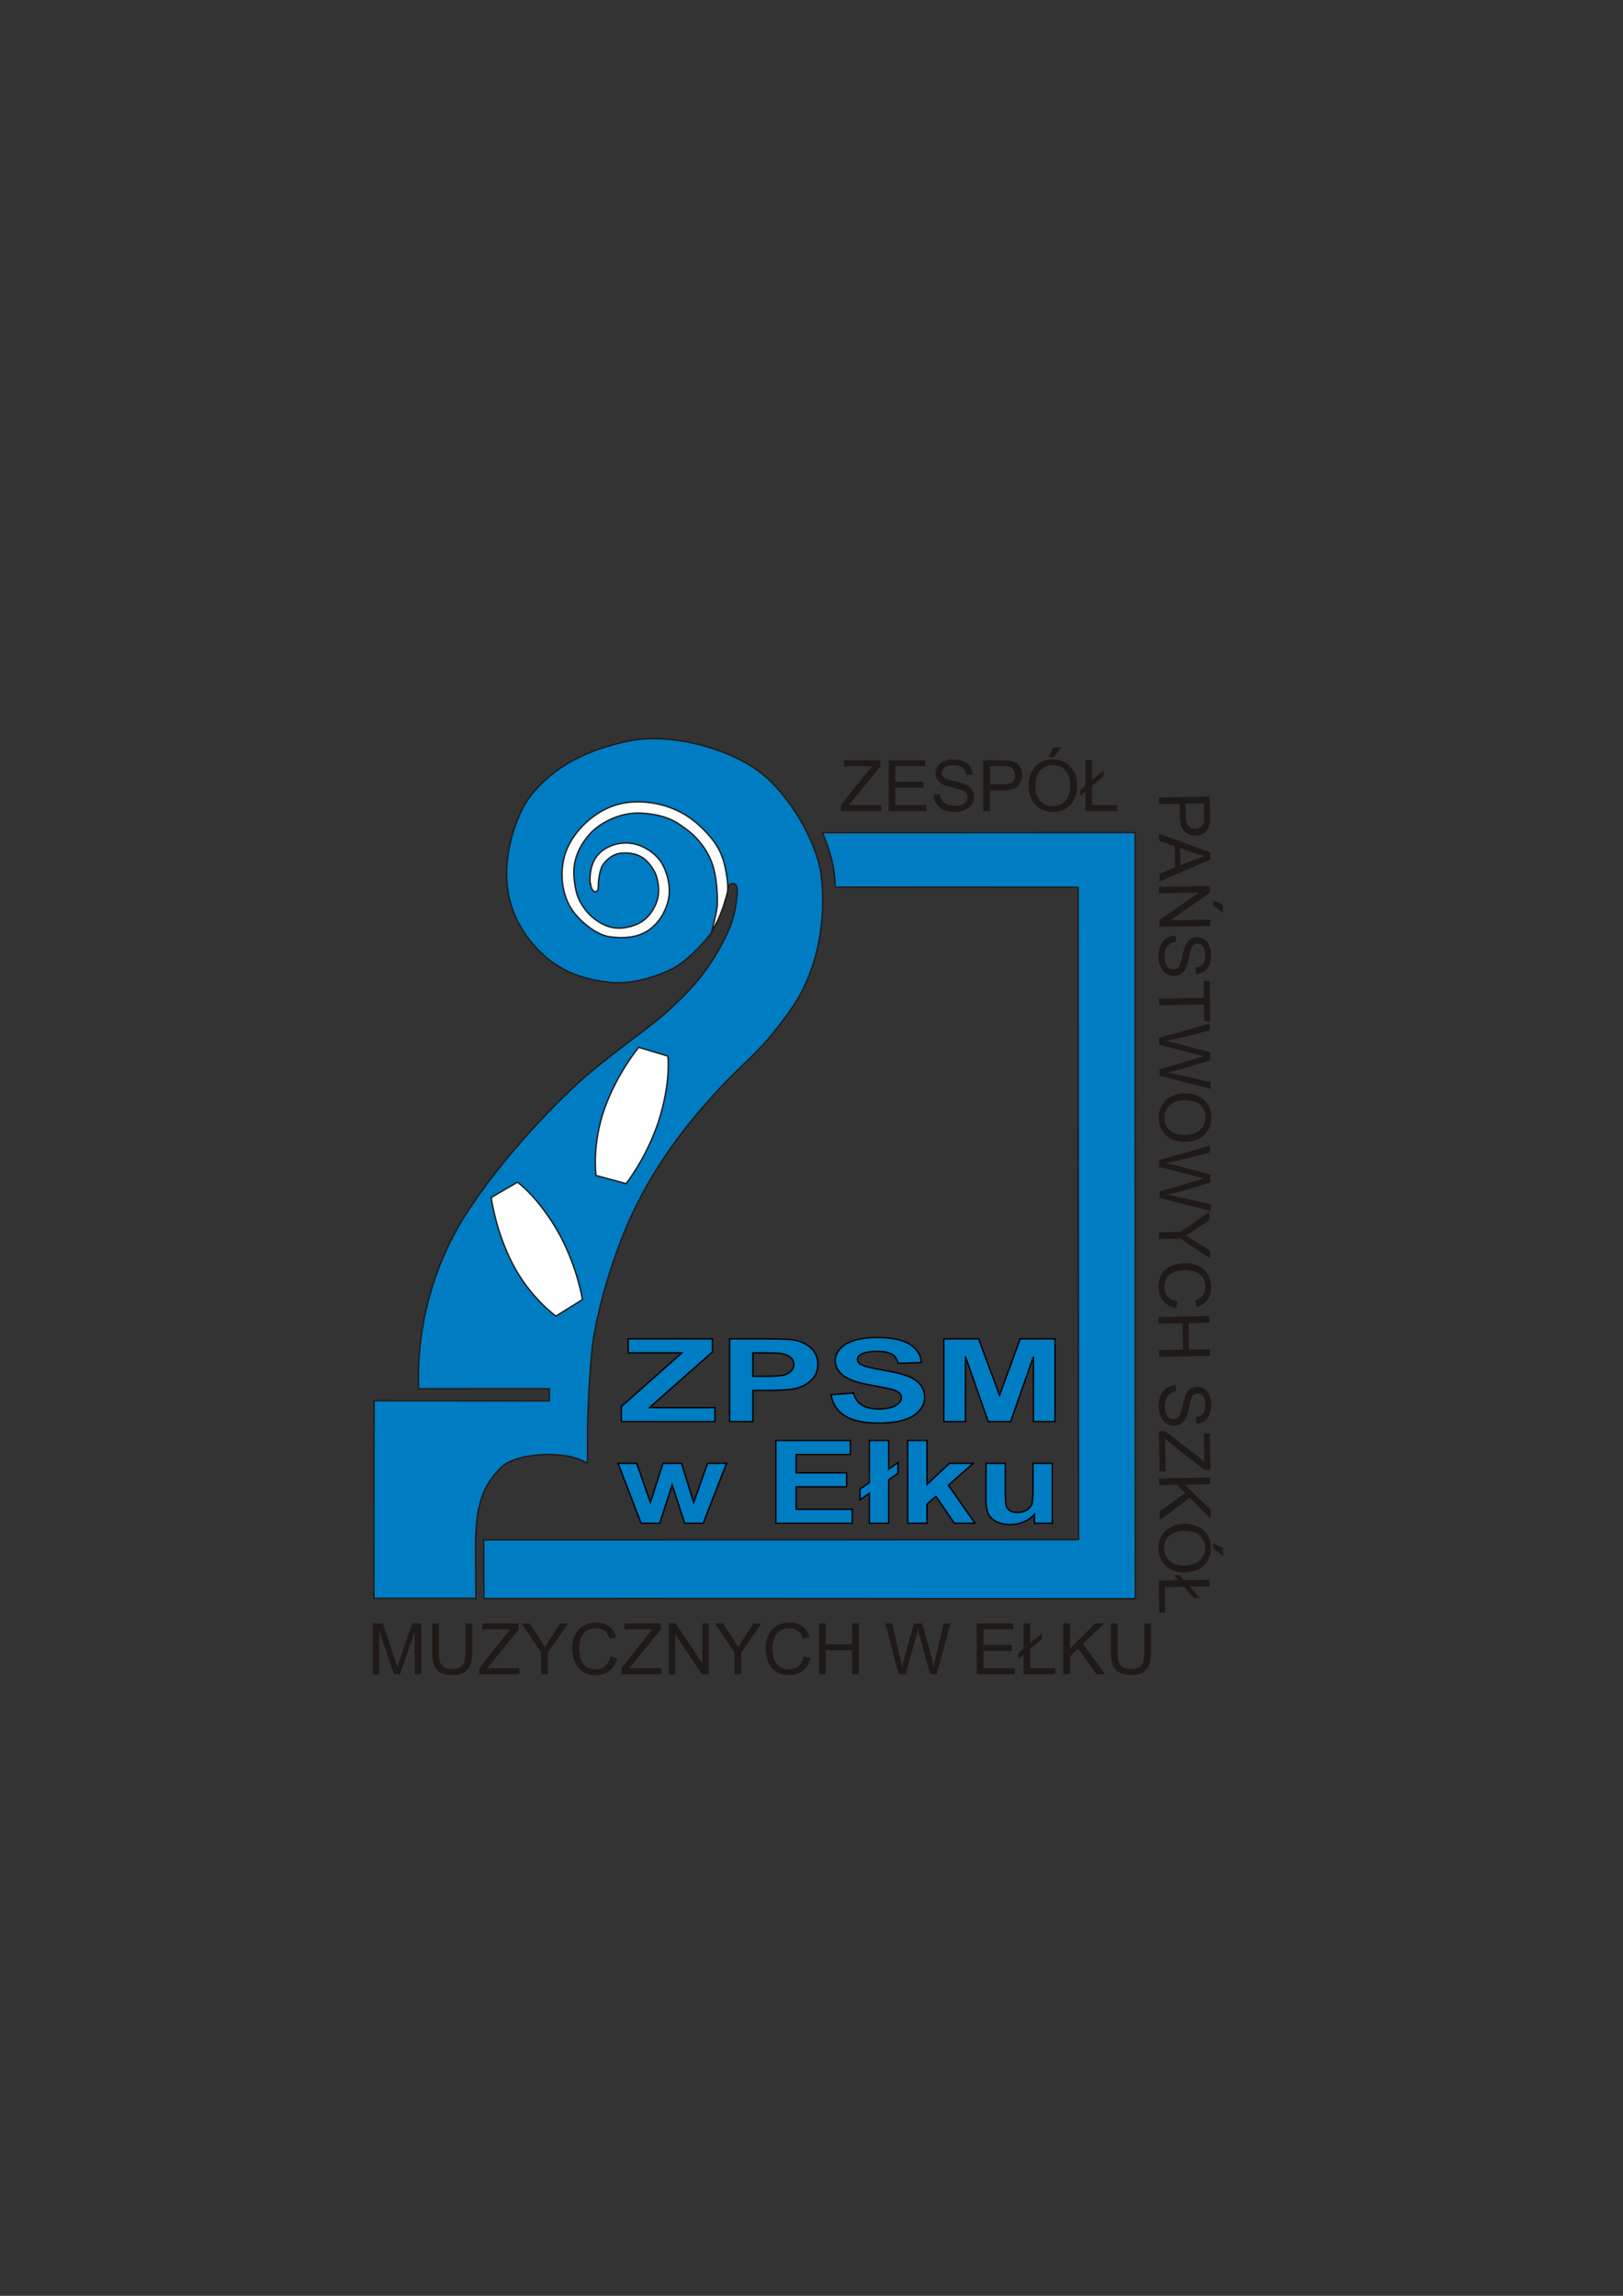 <?xml version="1.0" encoding="UTF-8"?>
<!DOCTYPE svg PUBLIC "-//W3C//DTD SVG 1.1//EN" "http://www.w3.org/Graphics/SVG/1.1/DTD/svg11.dtd">
<!-- Creator: CorelDRAW -->
<svg xmlns="http://www.w3.org/2000/svg" xml:space="preserve" width="210mm" height="297mm" style="shape-rendering:geometricPrecision; text-rendering:geometricPrecision; image-rendering:optimizeQuality; fill-rule:evenodd; clip-rule:evenodd"
viewBox="0 0 210 297"
 xmlns:xlink="http://www.w3.org/1999/xlink">
 <rect x="0" y="0" width="210" height="297" fill="#333333" stroke="none"/>
 <defs>
  <style type="text/css">
   <![CDATA[
    .str0 {stroke:#1F1A17;stroke-width:0.176}
    .str1 {stroke:black;stroke-width:0.176}
    .fil0 {fill:#007CC3}
    .fil1 {fill:white}
    .fil2 {fill:#007CC3;fill-rule:nonzero}
    .fil3 {fill:#1F1A17;fill-rule:nonzero}
   ]]>
  </style>
 </defs>
 <g id="Warstwa_x0020_1">
  <path class="fil0 str0" d="M59.755 157.935c3.809,-6.278 10.147,-13.274 14.556,-17.377 4.409,-4.103 9.395,-7.223 12.643,-10.253 3.248,-3.03 4.675,-5.051 6.096,-7.521 1.421,-2.47 1.982,-4.268 2.207,-5.989 0.225,-1.721 0.141,-1.914 0.038,-2.19 -0.102,-0.276 -0.486,-0.412 -0.86,-0.187 -0.374,0.225 -0.243,0.992 -0.579,2.002 -0.336,1.011 -1.177,3.518 -2.037,4.566 -0.86,1.048 -3.028,3.518 -5.047,4.454 -2.019,0.936 -5.024,1.944 -7.851,1.637 -2.827,-0.306 -6.328,-1.085 -9.357,-4.272 -3.03,-3.188 -4.155,-6.821 -4.005,-10.343 0.15,-3.523 1.46,-7.864 3.781,-10.337 2.321,-2.473 5.353,-4.722 11.421,-6.144 6.067,-1.422 13.817,1.007 17.598,3.929 3.781,2.922 7.273,8.878 7.869,13.148 0.596,4.27 0.298,11.832 -4.196,17.974 -4.494,6.142 -5.456,5.743 -10.784,11.829 -5.328,6.086 -8.541,11.691 -10.639,16.934 -2.097,5.243 -3.633,11.198 -4.008,14.832 -0.375,3.634 -0.559,8.446 -0.581,10.112 -0.022,1.665 0.036,4.631 -0.056,4.568 -2.617,-1.799 -9.38,-1.409 -11.241,0.642 -2.143,2.211 -3.229,4.551 -3.187,10.517l0.045 6.303 -13.197 -0.003 0.022 -25.566 22.667 0.031 0.02 -1.579 -16.931 0.004 -0.015 -1.002c-0.106,-7.022 1.802,-14.444 5.611,-20.721z"/>
  <path class="fil1 str0" d="M76.392 114.335c-0.037,-0.039 -0.186,-1.377 0.319,-2.65 0.506,-1.274 1.425,-1.882 2.381,-2.271 0.957,-0.389 2.167,-0.503 3.332,-0.148 1.166,0.355 2.602,1.238 3.352,2.674 0.75,1.436 1.021,3.184 0.682,4.567 -0.339,1.383 -1.153,2.885 -2.564,3.846 -1.41,0.961 -3.3,1.086 -5.077,0.82 -1.777,-0.265 -4.217,-2.268 -5.165,-4.077 -0.949,-1.809 -1.237,-4.273 -0.561,-6.513 0.676,-2.241 2.513,-4.295 4.502,-5.497 1.988,-1.202 4.088,-1.517 6.226,-1.284 2.139,0.233 4.632,1.067 6.746,3.066 2.114,1.998 2.947,3.455 3.378,5.925 0.431,2.47 0.172,2.653 -0.164,3.845 -0.337,1.193 -0.877,2.354 -0.899,2.396l-0.835 1.59c0,0 0.783,-2.761 0.783,-3.808 0,-1.046 -0.08,-2.89 -0.445,-4.319 -0.364,-1.429 -0.994,-2.539 -1.804,-3.532 -0.81,-0.993 -1.421,-1.454 -2.533,-2.239 -1.112,-0.784 -2.369,-1.222 -3.977,-1.436 -1.609,-0.214 -2.765,-0.108 -4.038,0.298 -1.273,0.405 -2.768,1.231 -3.708,2.295 -0.94,1.064 -1.572,2.152 -1.883,3.395 -0.31,1.242 -0.198,2.38 0.014,3.575 0.212,1.195 0.681,2.08 1.363,2.942 0.682,0.862 1.703,1.622 2.706,1.994 1.002,0.373 2.189,0.446 3.727,-0.15 1.538,-0.595 2.346,-1.912 2.742,-3.027 0.396,-1.115 0.213,-2.357 -0.037,-3.2 -0.25,-0.844 -0.975,-1.867 -1.734,-2.412 -0.759,-0.545 -1.798,-0.706 -2.686,-0.646 -0.887,0.059 -1.493,0.405 -2.073,0.986 -0.58,0.581 -0.769,1.009 -0.96,2.191 -0.191,1.182 0.069,1.671 -0.4,1.821 -0.561,0.112 -0.675,-0.978 -0.713,-1.016z"/>
  <path class="fil1 str0" d="M66.958 152.935l-3.397 1.981c0,0 0.529,4.279 2.795,8.639 2.265,4.36 5.577,6.702 5.577,6.702l3.423 -2.129c0,0 -0.582,-3.985 -2.921,-8.358 -2.702,-4.894 -5.478,-6.836 -5.478,-6.836z"/>
  <path class="fil1 str0" d="M86.411 136.625l-3.764 -1.138c0,0 -2.772,3.302 -4.422,7.93 -1.65,4.628 -1.109,8.648 -1.109,8.648l3.89 1.057c0,0 2.522,-3.14 4.13,-7.831 1.743,-5.312 1.275,-8.667 1.275,-8.667z"/>
  <path class="fil0 str0" d="M106.408 107.722c0,0 0.821,1.838 1.244,3.63 0.422,1.793 0.418,3.41 0.419,3.41l31.427 0.017 0.058 84.403 -76.97 0.029 0.029 7.579 84.287 0.029 -0.029 -99.112 -40.466 0.015z"/>
  <path class="fil2 str1" d="M80.401 183.906l0 -1.948 7.825 -6.941 -6.941 0 0 -1.811 10.905 0 0 1.679 -8.162 7.217 8.477 0 0 1.804 -12.105 0zm14.006 0l0 -10.7 4.825 0c1.828,0 3.021,0.055 3.576,0.162 0.853,0.159 1.571,0.508 2.147,1.046 0.576,0.538 0.864,1.233 0.864,2.083 0,0.658 -0.167,1.211 -0.499,1.657 -0.333,0.449 -0.753,0.8 -1.266,1.056 -0.51,0.254 -1.03,0.423 -1.557,0.506 -0.718,0.102 -1.759,0.154 -3.122,0.154l-1.96 0 0 4.036 -3.007 0zm3.007 -8.889l0 3.034 1.644 0c1.186,0 1.98,-0.055 2.379,-0.167 0.399,-0.112 0.711,-0.286 0.94,-0.526 0.225,-0.239 0.34,-0.516 0.34,-0.832 0,-0.389 -0.16,-0.71 -0.479,-0.964 -0.316,-0.252 -0.722,-0.411 -1.207,-0.473 -0.361,-0.05 -1.082,-0.072 -2.164,-0.072l-1.453 0zm10.111 5.409l2.928 -0.207c0.173,0.708 0.531,1.226 1.072,1.557 0.537,0.329 1.262,0.496 2.178,0.496 0.968,0 1.7,-0.147 2.189,-0.443 0.492,-0.294 0.739,-0.638 0.739,-1.031 0,-0.254 -0.104,-0.468 -0.312,-0.645 -0.205,-0.179 -0.565,-0.334 -1.082,-0.463 -0.35,-0.09 -1.155,-0.244 -2.407,-0.468 -1.613,-0.286 -2.744,-0.64 -3.392,-1.059 -0.916,-0.588 -1.373,-1.305 -1.373,-2.152 0,-0.546 0.215,-1.054 0.645,-1.53 0.43,-0.473 1.051,-0.835 1.859,-1.084 0.812,-0.247 1.786,-0.371 2.931,-0.371 1.873,0 3.278,0.294 4.225,0.882 0.943,0.59 1.44,1.375 1.488,2.359l-3.007 0.095c-0.128,-0.551 -0.406,-0.947 -0.829,-1.186 -0.423,-0.242 -1.058,-0.361 -1.904,-0.361 -0.874,0 -1.561,0.127 -2.054,0.386 -0.319,0.164 -0.479,0.386 -0.479,0.663 0,0.254 0.149,0.471 0.448,0.65 0.378,0.229 1.301,0.468 2.764,0.715 1.464,0.249 2.546,0.506 3.247,0.77 0.701,0.267 1.249,0.628 1.648,1.089 0.395,0.461 0.593,1.029 0.593,1.704 0,0.613 -0.236,1.188 -0.711,1.722 -0.475,0.536 -1.145,0.934 -2.012,1.193 -0.867,0.262 -1.949,0.391 -3.243,0.391 -1.883,0 -3.33,-0.311 -4.339,-0.937 -1.009,-0.625 -1.613,-1.537 -1.807,-2.733zm14.602 3.48l0 -10.7 4.502 0 2.702 7.3 2.671 -7.3 4.513 0 0 10.7 -2.792 0 0 -8.423 -2.959 8.423 -2.896 0 -2.948 -8.423 0 8.423 -2.792 0z"/>
  <path class="fil2 str1" d="M82.951 197.054l-2.982 -7.75 2.422 0 1.765 5.08 1.623 -5.08 2.404 0 1.571 5.08 1.802 -5.08 2.455 0 -3.025 7.75 -2.395 0 -1.623 -4.985 -1.596 4.985 -2.422 0zm17.44 0l0 -10.7 9.64 0 0 1.811 -7.015 0 0 2.372 6.528 0 0 1.801 -6.528 0 0 2.912 7.264 0 0 1.804 -9.889 0zm12.099 -5.254l0 -5.446 2.492 0 0 3.7 1.214 -0.845 0 1.385 -1.214 0.847 0 5.613 -2.492 0 0 -3.869 -1.217 0.847 0 -1.388 1.217 -0.845zm4.957 5.254l0 -10.7 2.495 0 0 5.678 2.916 -2.728 3.07 0 -3.219 2.83 3.449 4.92 -2.686 0 -2.371 -3.48 -1.16 0.999 0 2.481 -2.495 0zm16.395 0l0 -1.161c-0.345,0.413 -0.796,0.74 -1.353,0.979 -0.56,0.237 -1.151,0.356 -1.771,0.356 -0.633,0 -1.199,-0.115 -1.702,-0.341 -0.503,-0.229 -0.866,-0.551 -1.093,-0.964 -0.224,-0.414 -0.336,-0.987 -0.336,-1.716l0 -4.903 2.492 0 0 3.56c0,1.091 0.045,1.759 0.139,2.005 0.091,0.244 0.257,0.439 0.5,0.583 0.242,0.144 0.551,0.214 0.923,0.214 0.427,0 0.808,-0.095 1.145,-0.286 0.336,-0.194 0.566,-0.431 0.69,-0.715 0.124,-0.286 0.188,-0.984 0.188,-2.093l0 -3.269 2.492 0 0 7.75 -2.313 0z"/>
  <path class="fil3" d="M108.821 104.927l0 -0.807 3.37 -4.214c0.24,-0.3 0.467,-0.561 0.683,-0.781l-3.671 0 0 -0.777 4.712 0 0 0.777 -3.693 4.563 -0.4 0.463 4.202 0 0 0.777 -5.202 0zm6.157 0l0 -6.579 4.756 0 0 0.777 -3.886 0 0 2.014 3.639 0 0 0.772 -3.639 0 0 2.239 4.039 0 0 0.777 -4.909 0zm5.816 -2.114l0.821 -0.072c0.038,0.329 0.129,0.599 0.271,0.81 0.142,0.211 0.363,0.381 0.662,0.512 0.299,0.13 0.636,0.195 1.009,0.195 0.332,0 0.625,-0.049 0.879,-0.147 0.254,-0.1 0.444,-0.234 0.568,-0.406 0.124,-0.173 0.187,-0.36 0.187,-0.564 0,-0.207 -0.06,-0.386 -0.181,-0.541 -0.119,-0.155 -0.317,-0.283 -0.591,-0.388 -0.178,-0.069 -0.567,-0.176 -1.172,-0.322 -0.604,-0.145 -1.028,-0.282 -1.27,-0.41 -0.314,-0.164 -0.548,-0.369 -0.703,-0.613 -0.153,-0.244 -0.23,-0.516 -0.23,-0.82 0,-0.331 0.093,-0.642 0.282,-0.93 0.188,-0.289 0.464,-0.508 0.826,-0.659 0.363,-0.149 0.764,-0.224 1.207,-0.224 0.489,0 0.917,0.078 1.291,0.236 0.372,0.156 0.659,0.388 0.859,0.692 0.199,0.305 0.308,0.651 0.323,1.037l-0.835 0.063c-0.046,-0.415 -0.198,-0.731 -0.456,-0.942 -0.259,-0.213 -0.64,-0.319 -1.146,-0.319 -0.527,0 -0.91,0.096 -1.152,0.289 -0.24,0.193 -0.361,0.426 -0.361,0.697 0,0.237 0.086,0.432 0.256,0.584 0.169,0.153 0.605,0.309 1.313,0.469 0.708,0.161 1.193,0.3 1.457,0.42 0.383,0.178 0.666,0.401 0.849,0.671 0.182,0.271 0.273,0.584 0.273,0.936 0,0.351 -0.1,0.68 -0.3,0.99 -0.201,0.309 -0.489,0.55 -0.864,0.723 -0.375,0.172 -0.798,0.257 -1.267,0.257 -0.596,0 -1.095,-0.086 -1.496,-0.26 -0.403,-0.173 -0.718,-0.433 -0.948,-0.783 -0.228,-0.348 -0.349,-0.743 -0.36,-1.183zm6.426 2.114l0 -6.579 2.481 0c0.436,0 0.77,0.021 1,0.063 0.323,0.054 0.594,0.156 0.813,0.308 0.217,0.15 0.394,0.363 0.527,0.634 0.133,0.273 0.199,0.571 0.199,0.898 0,0.559 -0.178,1.034 -0.533,1.421 -0.357,0.386 -1,0.581 -1.93,0.581l-1.688 0 0 2.674 -0.87 0zm0.87 -3.451l1.702 0c0.562,0 0.962,-0.104 1.198,-0.314 0.236,-0.21 0.354,-0.504 0.354,-0.884 0,-0.276 -0.069,-0.512 -0.208,-0.708 -0.139,-0.196 -0.322,-0.325 -0.55,-0.388 -0.147,-0.038 -0.417,-0.058 -0.812,-0.058l-1.683 0 0 2.351zm4.995 0.247c0,-1.092 0.293,-1.947 0.879,-2.564 0.587,-0.617 1.343,-0.927 2.272,-0.927 0.607,0 1.155,0.145 1.642,0.435 0.487,0.291 0.859,0.695 1.115,1.215 0.256,0.518 0.383,1.107 0.383,1.765 0,0.668 -0.133,1.265 -0.403,1.79 -0.27,0.527 -0.651,0.925 -1.144,1.196 -0.495,0.271 -1.026,0.406 -1.598,0.406 -0.62,0 -1.173,-0.149 -1.66,-0.449 -0.489,-0.299 -0.858,-0.708 -1.109,-1.225 -0.251,-0.516 -0.377,-1.065 -0.377,-1.642zm0.898 0.014c0,0.793 0.213,1.417 0.639,1.873 0.427,0.457 0.962,0.685 1.605,0.685 0.656,0 1.195,-0.23 1.617,-0.691 0.423,-0.461 0.636,-1.115 0.636,-1.962 0,-0.535 -0.092,-1.002 -0.273,-1.402 -0.181,-0.4 -0.446,-0.709 -0.793,-0.93 -0.349,-0.219 -0.74,-0.329 -1.173,-0.329 -0.617,0 -1.147,0.211 -1.591,0.636 -0.444,0.423 -0.666,1.13 -0.666,2.12zm1.696 -3.792l0.597 -1.256 1.058 0 -0.986 1.256 -0.669 0zm4.762 4.448l-0.651 0.551 0 -0.749 0.651 -0.556 0 -3.29 0.87 0 0 2.549 1.49 -1.261 0 0.749 -1.49 1.261 0 2.504 3.267 0 0 0.777 -4.137 0 0 -2.535zm9.508 0.763l6.578 -0.115 0.043 2.481c0.008,0.436 -0.008,0.771 -0.045,1.001 -0.048,0.324 -0.146,0.597 -0.294,0.819 -0.146,0.22 -0.356,0.4 -0.625,0.538 -0.27,0.138 -0.568,0.209 -0.894,0.215 -0.559,0.01 -1.037,-0.16 -1.431,-0.508 -0.392,-0.35 -0.598,-0.99 -0.614,-1.919l-0.029 -1.688 -2.674 0.047 -0.015 -0.87zm3.466 0.81l0.03 1.702c0.01,0.562 0.121,0.96 0.335,1.192 0.214,0.232 0.51,0.345 0.89,0.338 0.276,-0.005 0.51,-0.078 0.704,-0.221 0.194,-0.143 0.319,-0.327 0.378,-0.557 0.036,-0.148 0.051,-0.418 0.044,-0.813l-0.029 -1.683 -2.351 0.041zm-3.452 3.89l6.622 2.412 0.016 0.937 -6.531 2.807 -0.017 -0.992 1.979 -0.802 -0.048 -2.751 -2.005 -0.686 -0.016 -0.925zm2.735 1.85l0.039 2.231 1.809 -0.719c0.549,-0.218 1.001,-0.382 1.356,-0.489 -0.424,-0.077 -0.844,-0.187 -1.264,-0.333l-1.941 -0.689zm-2.75 5.021l6.578 -0.115 0.016 0.893 -5.104 3.545 5.164 -0.09 0.015 0.835 -6.578 0.115 -0.016 -0.893 5.108 -3.545 -5.169 0.09 -0.015 -0.835zm7.014 1.736l1.266 0.575 0.018 1.058 -1.273 -0.965 -0.012 -0.669zm-4.886 4.558l0.086 0.82c-0.329,0.044 -0.597,0.139 -0.805,0.285 -0.209,0.146 -0.375,0.37 -0.5,0.67 -0.125,0.301 -0.183,0.639 -0.177,1.013 0.006,0.332 0.06,0.624 0.162,0.876 0.104,0.253 0.242,0.44 0.416,0.561 0.175,0.121 0.363,0.18 0.567,0.177 0.207,-0.004 0.385,-0.066 0.537,-0.19 0.152,-0.122 0.278,-0.322 0.377,-0.598 0.066,-0.179 0.166,-0.57 0.301,-1.177 0.135,-0.606 0.264,-1.033 0.388,-1.277 0.158,-0.317 0.359,-0.555 0.6,-0.714 0.241,-0.157 0.512,-0.239 0.815,-0.244 0.331,-0.006 0.643,0.082 0.934,0.266 0.293,0.183 0.517,0.455 0.673,0.814 0.155,0.36 0.237,0.76 0.245,1.203 0.009,0.488 -0.062,0.919 -0.213,1.295 -0.15,0.375 -0.376,0.665 -0.677,0.871 -0.301,0.204 -0.645,0.319 -1.031,0.341l-0.077 -0.834c0.414,-0.053 0.727,-0.21 0.934,-0.473 0.208,-0.263 0.307,-0.646 0.298,-1.151 -0.009,-0.527 -0.112,-0.908 -0.309,-1.147 -0.197,-0.237 -0.432,-0.354 -0.703,-0.349 -0.237,0.004 -0.43,0.093 -0.579,0.266 -0.15,0.171 -0.299,0.61 -0.446,1.321 -0.148,0.71 -0.279,1.198 -0.394,1.464 -0.171,0.386 -0.39,0.673 -0.656,0.86 -0.268,0.187 -0.579,0.283 -0.931,0.289 -0.351,0.006 -0.682,-0.088 -0.995,-0.283 -0.313,-0.195 -0.558,-0.479 -0.738,-0.851 -0.178,-0.372 -0.271,-0.793 -0.279,-1.262 -0.01,-0.596 0.067,-1.097 0.234,-1.501 0.166,-0.406 0.421,-0.726 0.766,-0.962 0.344,-0.234 0.737,-0.362 1.176,-0.381zm-2.107 8.164l5.801 -0.101 -0.038 -2.167 0.776 -0.013 0.091 5.213 -0.776 0.013 -0.038 -2.176 -5.801 0.101 -0.015 -0.87zm-0.002 5.081l6.547 -1.861 0.016 0.893 -4.294 1.077c-0.45,0.115 -0.897,0.215 -1.341,0.301 0.706,0.156 1.112,0.247 1.221,0.276l4.463 1.174 0.018 1.05 -3.313 1c-0.821,0.25 -1.595,0.434 -2.319,0.552 0.416,0.075 0.896,0.177 1.436,0.303l4.245 0.957 0.015 0.876 -6.609 -1.689 -0.015 -0.839 4.987 -1.474c0.418,-0.124 0.674,-0.197 0.768,-0.22 -0.303,-0.064 -0.561,-0.123 -0.775,-0.179l-5.035 -1.308 -0.015 -0.888zm3.215 7.169c1.092,-0.019 1.952,0.259 2.579,0.834 0.627,0.576 0.95,1.327 0.966,2.255 0.011,0.607 -0.125,1.157 -0.406,1.649 -0.282,0.492 -0.68,0.871 -1.195,1.136 -0.513,0.265 -1.101,0.402 -1.758,0.414 -0.668,0.012 -1.267,-0.111 -1.797,-0.372 -0.532,-0.26 -0.936,-0.635 -1.216,-1.123 -0.28,-0.49 -0.424,-1.019 -0.434,-1.59 -0.011,-0.62 0.128,-1.176 0.42,-1.668 0.29,-0.494 0.693,-0.87 1.206,-1.13 0.512,-0.26 1.058,-0.395 1.635,-0.405zm0.002 0.898c-0.793,0.014 -1.413,0.238 -1.862,0.671 -0.449,0.435 -0.668,0.974 -0.657,1.617 0.011,0.655 0.251,1.191 0.719,1.605 0.468,0.415 1.126,0.616 1.973,0.601 0.534,-0.009 1,-0.109 1.397,-0.297 0.397,-0.188 0.701,-0.458 0.916,-0.81 0.213,-0.353 0.316,-0.745 0.309,-1.179 -0.011,-0.617 -0.231,-1.143 -0.663,-1.58 -0.43,-0.437 -1.142,-0.646 -2.131,-0.629zm-3.201 7.74l6.547 -1.861 0.016 0.893 -4.294 1.077c-0.45,0.115 -0.897,0.215 -1.341,0.301 0.706,0.156 1.112,0.247 1.221,0.276l4.463 1.174 0.018 1.05 -3.313 1c-0.821,0.25 -1.595,0.434 -2.319,0.552 0.416,0.075 0.896,0.177 1.436,0.303l4.245 0.957 0.015 0.876 -6.609 -1.689 -0.015 -0.839 4.987 -1.474c0.418,-0.124 0.674,-0.197 0.768,-0.22 -0.303,-0.064 -0.561,-0.123 -0.775,-0.179l-5.035 -1.308 -0.015 -0.888zm-0.044 9.343l2.786 -0.049 3.748 -2.601 0.018 1.058 -1.961 1.332c-0.366,0.245 -0.733,0.474 -1.102,0.687 0.348,0.192 0.74,0.424 1.175,0.698l1.956 1.24 0.018 1.014 -3.838 -2.559 -2.786 0.049 -0.015 -0.87zm2.42 8.957l-0.205 0.875c-0.717,-0.17 -1.268,-0.489 -1.653,-0.956 -0.383,-0.468 -0.58,-1.044 -0.592,-1.73 -0.012,-0.709 0.121,-1.287 0.402,-1.737 0.282,-0.449 0.694,-0.795 1.237,-1.036 0.544,-0.241 1.13,-0.367 1.758,-0.378 0.685,-0.012 1.284,0.108 1.799,0.361 0.514,0.253 0.908,0.618 1.182,1.098 0.273,0.478 0.414,1.007 0.424,1.587 0.011,0.658 -0.146,1.214 -0.473,1.669 -0.328,0.455 -0.792,0.775 -1.397,0.962l-0.217 -0.853c0.477,-0.161 0.82,-0.388 1.034,-0.683 0.214,-0.293 0.316,-0.66 0.309,-1.101 -0.009,-0.505 -0.137,-0.924 -0.385,-1.26 -0.249,-0.336 -0.578,-0.569 -0.99,-0.698 -0.41,-0.131 -0.832,-0.192 -1.266,-0.185 -0.56,0.01 -1.046,0.1 -1.461,0.269 -0.414,0.171 -0.722,0.429 -0.922,0.777 -0.201,0.348 -0.297,0.722 -0.29,1.123 0.009,0.487 0.157,0.896 0.443,1.23 0.288,0.334 0.71,0.554 1.265,0.664zm-2.46 1.991l6.578 -0.115 0.015 0.871 -2.701 0.047 0.06 3.418 2.701 -0.047 0.015 0.871 -6.578 0.115 -0.015 -0.871 3.1 -0.054 -0.06 -3.418 -3.1 0.054 -0.015 -0.872zm2.2 8.832l0.086 0.82c-0.329,0.044 -0.597,0.139 -0.805,0.285 -0.209,0.146 -0.375,0.37 -0.5,0.67 -0.125,0.301 -0.183,0.639 -0.177,1.013 0.006,0.332 0.06,0.624 0.162,0.876 0.104,0.253 0.242,0.44 0.416,0.561 0.175,0.121 0.363,0.18 0.567,0.177 0.207,-0.004 0.385,-0.066 0.537,-0.19 0.152,-0.122 0.278,-0.322 0.377,-0.598 0.066,-0.179 0.166,-0.57 0.301,-1.177 0.135,-0.606 0.264,-1.033 0.388,-1.277 0.158,-0.317 0.359,-0.555 0.6,-0.714 0.241,-0.157 0.512,-0.239 0.815,-0.244 0.331,-0.006 0.643,0.082 0.934,0.266 0.293,0.183 0.517,0.455 0.673,0.814 0.155,0.36 0.237,0.76 0.245,1.203 0.009,0.488 -0.062,0.919 -0.213,1.295 -0.15,0.375 -0.376,0.665 -0.677,0.871 -0.301,0.204 -0.645,0.319 -1.031,0.341l-0.077 -0.834c0.414,-0.053 0.727,-0.21 0.934,-0.473 0.208,-0.263 0.307,-0.646 0.298,-1.151 -0.009,-0.527 -0.112,-0.908 -0.309,-1.147 -0.197,-0.237 -0.432,-0.354 -0.703,-0.349 -0.237,0.004 -0.43,0.093 -0.579,0.266 -0.15,0.171 -0.299,0.61 -0.446,1.321 -0.148,0.71 -0.279,1.198 -0.394,1.464 -0.171,0.386 -0.39,0.673 -0.656,0.86 -0.268,0.187 -0.579,0.283 -0.931,0.289 -0.351,0.006 -0.682,-0.088 -0.995,-0.283 -0.313,-0.195 -0.558,-0.479 -0.738,-0.851 -0.178,-0.372 -0.271,-0.793 -0.279,-1.262 -0.01,-0.596 0.067,-1.097 0.234,-1.501 0.166,-0.406 0.421,-0.726 0.766,-0.962 0.344,-0.234 0.737,-0.362 1.176,-0.381zm-2.145 5.965l0.807 -0.014 4.272 3.296c0.304,0.235 0.569,0.457 0.793,0.669l-0.064 -3.671 0.776 -0.014 0.082 4.711 -0.776 0.013 -4.627 -3.613 -0.47 -0.392 0.073 4.201 -0.776 0.014 -0.091 -5.201zm0.016 6.095l6.578 -0.115 0.015 0.872 -3.262 0.057 3.319 3.21 0.021 1.179 -2.713 -2.713 -3.863 2.949 -0.02 -1.149 3.289 -2.4 -1.069 -1.058 -2.279 0.04 -0.015 -0.872zm3.172 5.873c1.092,-0.019 1.952,0.259 2.579,0.834 0.627,0.576 0.95,1.327 0.966,2.255 0.011,0.607 -0.125,1.157 -0.406,1.649 -0.282,0.492 -0.68,0.871 -1.195,1.136 -0.513,0.265 -1.101,0.402 -1.758,0.414 -0.668,0.012 -1.267,-0.111 -1.797,-0.372 -0.532,-0.26 -0.936,-0.635 -1.216,-1.123 -0.28,-0.49 -0.424,-1.019 -0.434,-1.59 -0.011,-0.62 0.128,-1.176 0.42,-1.668 0.29,-0.494 0.693,-0.87 1.206,-1.13 0.512,-0.26 1.058,-0.395 1.635,-0.405zm0.002 0.898c-0.793,0.014 -1.413,0.238 -1.862,0.671 -0.449,0.435 -0.668,0.974 -0.657,1.617 0.011,0.655 0.251,1.191 0.719,1.605 0.468,0.415 1.126,0.616 1.973,0.601 0.534,-0.009 1,-0.109 1.397,-0.297 0.397,-0.188 0.701,-0.458 0.916,-0.81 0.213,-0.353 0.316,-0.745 0.309,-1.179 -0.011,-0.617 -0.231,-1.143 -0.663,-1.58 -0.43,-0.437 -1.142,-0.646 -2.131,-0.629zm3.821 1.629l1.266 0.575 0.018 1.058 -1.273 -0.964 -0.012 -0.669zm-4.509 4.768l-0.563 -0.641 0.749 -0.013 0.567 0.641 3.29 -0.057 0.015 0.87 -2.548 0.044 1.286 1.468 -0.749 0.013 -1.286 -1.468 -2.504 0.044 0.057 3.267 -0.776 0.014 -0.072 -4.136 2.535 -0.044z"/>
  <path class="fil3" d="M48.228 216.587l0 -6.579 1.311 0 1.556 4.658c0.144,0.433 0.25,0.758 0.314,0.974 0.075,-0.239 0.192,-0.591 0.351,-1.055l1.575 -4.577 1.172 0 0 6.579 -0.839 0 0 -5.506 -1.911 5.506 -0.786 0 -1.902 -5.6 0 5.6 -0.839 0zm11.999 -6.579l0.872 0 0 3.802c0,0.66 -0.075,1.185 -0.225,1.575 -0.15,0.389 -0.42,0.705 -0.81,0.948 -0.391,0.245 -0.902,0.366 -1.536,0.366 -0.616,0 -1.121,-0.106 -1.512,-0.319 -0.392,-0.211 -0.672,-0.519 -0.839,-0.922 -0.169,-0.403 -0.251,-0.951 -0.251,-1.648l0 -3.802 0.87 0 0 3.797c0,0.571 0.054,0.993 0.159,1.262 0.106,0.271 0.289,0.479 0.547,0.626 0.259,0.147 0.576,0.221 0.95,0.221 0.64,0 1.097,-0.145 1.369,-0.437 0.271,-0.289 0.407,-0.847 0.407,-1.673l0 -3.797zm1.795 6.579l0 -0.807 3.37 -4.214c0.24,-0.3 0.467,-0.561 0.683,-0.781l-3.671 0 0 -0.777 4.712 0 0 0.777 -3.693 4.563 -0.4 0.463 4.202 0 0 0.777 -5.202 0zm7.992 0l0 -2.786 -2.535 -3.792 1.058 0 1.297 1.984c0.239,0.371 0.461,0.741 0.668,1.113 0.198,-0.345 0.436,-0.732 0.718,-1.163l1.274 -1.935 1.014 0 -2.625 3.792 0 2.786 -0.87 0zm8.97 -2.307l0.872 0.221c-0.182,0.714 -0.512,1.259 -0.985,1.636 -0.475,0.375 -1.054,0.562 -1.74,0.562 -0.709,0 -1.285,-0.144 -1.729,-0.432 -0.444,-0.289 -0.783,-0.708 -1.014,-1.254 -0.231,-0.548 -0.348,-1.137 -0.348,-1.764 0,-0.685 0.13,-1.282 0.392,-1.792 0.262,-0.51 0.634,-0.897 1.118,-1.163 0.482,-0.265 1.014,-0.397 1.595,-0.397 0.659,0 1.212,0.167 1.66,0.502 0.449,0.335 0.761,0.806 0.937,1.414l-0.856 0.202c-0.153,-0.479 -0.374,-0.827 -0.665,-1.046 -0.289,-0.219 -0.654,-0.328 -1.095,-0.328 -0.505,0 -0.927,0.121 -1.267,0.363 -0.34,0.243 -0.579,0.568 -0.715,0.977 -0.138,0.407 -0.207,0.829 -0.207,1.262 0,0.561 0.081,1.048 0.243,1.466 0.164,0.417 0.417,0.729 0.761,0.936 0.345,0.207 0.717,0.309 1.118,0.309 0.487,0 0.899,-0.141 1.238,-0.421 0.339,-0.282 0.567,-0.7 0.686,-1.253zm1.418 2.307l0 -0.807 3.37 -4.214c0.24,-0.3 0.467,-0.561 0.683,-0.781l-3.671 0 0 -0.777 4.712 0 0 0.777 -3.693 4.563 -0.4 0.463 4.202 0 0 0.777 -5.202 0zm6.13 0l0 -6.579 0.893 0 3.455 5.165 0 -5.165 0.835 0 0 6.579 -0.893 0 -3.455 -5.17 0 5.17 -0.835 0zm8.499 0l0 -2.786 -2.535 -3.792 1.058 0 1.297 1.984c0.239,0.371 0.461,0.741 0.668,1.113 0.198,-0.345 0.436,-0.732 0.718,-1.163l1.274 -1.935 1.014 0 -2.625 3.792 0 2.786 -0.87 0zm8.97 -2.307l0.872 0.221c-0.182,0.714 -0.512,1.259 -0.985,1.636 -0.475,0.375 -1.054,0.562 -1.74,0.562 -0.709,0 -1.285,-0.144 -1.729,-0.432 -0.444,-0.289 -0.783,-0.708 -1.014,-1.254 -0.231,-0.548 -0.348,-1.137 -0.348,-1.764 0,-0.685 0.13,-1.282 0.392,-1.792 0.262,-0.51 0.634,-0.897 1.118,-1.163 0.482,-0.265 1.014,-0.397 1.595,-0.397 0.659,0 1.212,0.167 1.66,0.502 0.449,0.335 0.761,0.806 0.937,1.414l-0.856 0.202c-0.153,-0.479 -0.374,-0.827 -0.665,-1.046 -0.289,-0.219 -0.654,-0.328 -1.095,-0.328 -0.505,0 -0.927,0.121 -1.267,0.363 -0.34,0.243 -0.579,0.568 -0.715,0.977 -0.138,0.407 -0.207,0.829 -0.207,1.262 0,0.561 0.081,1.048 0.243,1.466 0.164,0.417 0.417,0.729 0.761,0.936 0.345,0.207 0.717,0.309 1.118,0.309 0.487,0 0.899,-0.141 1.238,-0.421 0.339,-0.282 0.567,-0.7 0.686,-1.253zm1.97 2.307l0 -6.579 0.872 0 0 2.702 3.419 0 0 -2.702 0.872 0 0 6.579 -0.872 0 0 -3.1 -3.419 0 0 3.1 -0.872 0zm10.313 0l-1.746 -6.579 0.893 0 1.002 4.312c0.107,0.452 0.199,0.901 0.277,1.346 0.169,-0.703 0.267,-1.107 0.297,-1.216l1.252 -4.442 1.051 0 0.942 3.33c0.236,0.826 0.406,1.602 0.512,2.328 0.083,-0.415 0.193,-0.893 0.328,-1.431l1.031 -4.228 0.876 0 -1.804 6.579 -0.839 0 -1.386 -5.012c-0.116,-0.42 -0.185,-0.677 -0.207,-0.772 -0.069,0.302 -0.133,0.559 -0.193,0.772l-1.395 5.012 -0.888 0zm10.097 0l0 -6.579 4.756 0 0 0.777 -3.886 0 0 2.014 3.639 0 0 0.772 -3.639 0 0 2.239 4.039 0 0 0.777 -4.909 0zm6.053 -2.535l-0.651 0.551 0 -0.749 0.651 -0.556 0 -3.29 0.87 0 0 2.549 1.49 -1.261 0 0.749 -1.49 1.261 0 2.504 3.267 0 0 0.777 -4.137 0 0 -2.535zm5.133 2.535l0 -6.579 0.872 0 0 3.263 3.267 -3.263 1.179 0 -2.76 2.665 2.881 3.913 -1.149 0 -2.342 -3.33 -1.077 1.051 0 2.279 -0.872 0zm10.483 -6.579l0.872 0 0 3.802c0,0.66 -0.075,1.185 -0.225,1.575 -0.15,0.389 -0.42,0.705 -0.81,0.948 -0.391,0.245 -0.902,0.366 -1.536,0.366 -0.616,0 -1.121,-0.106 -1.512,-0.319 -0.392,-0.211 -0.672,-0.519 -0.839,-0.922 -0.169,-0.403 -0.251,-0.951 -0.251,-1.648l0 -3.802 0.87 0 0 3.797c0,0.571 0.054,0.993 0.159,1.262 0.106,0.271 0.289,0.479 0.547,0.626 0.259,0.147 0.576,0.221 0.95,0.221 0.64,0 1.097,-0.145 1.369,-0.437 0.271,-0.289 0.407,-0.847 0.407,-1.673l0 -3.797z"/>
 </g>
</svg>
